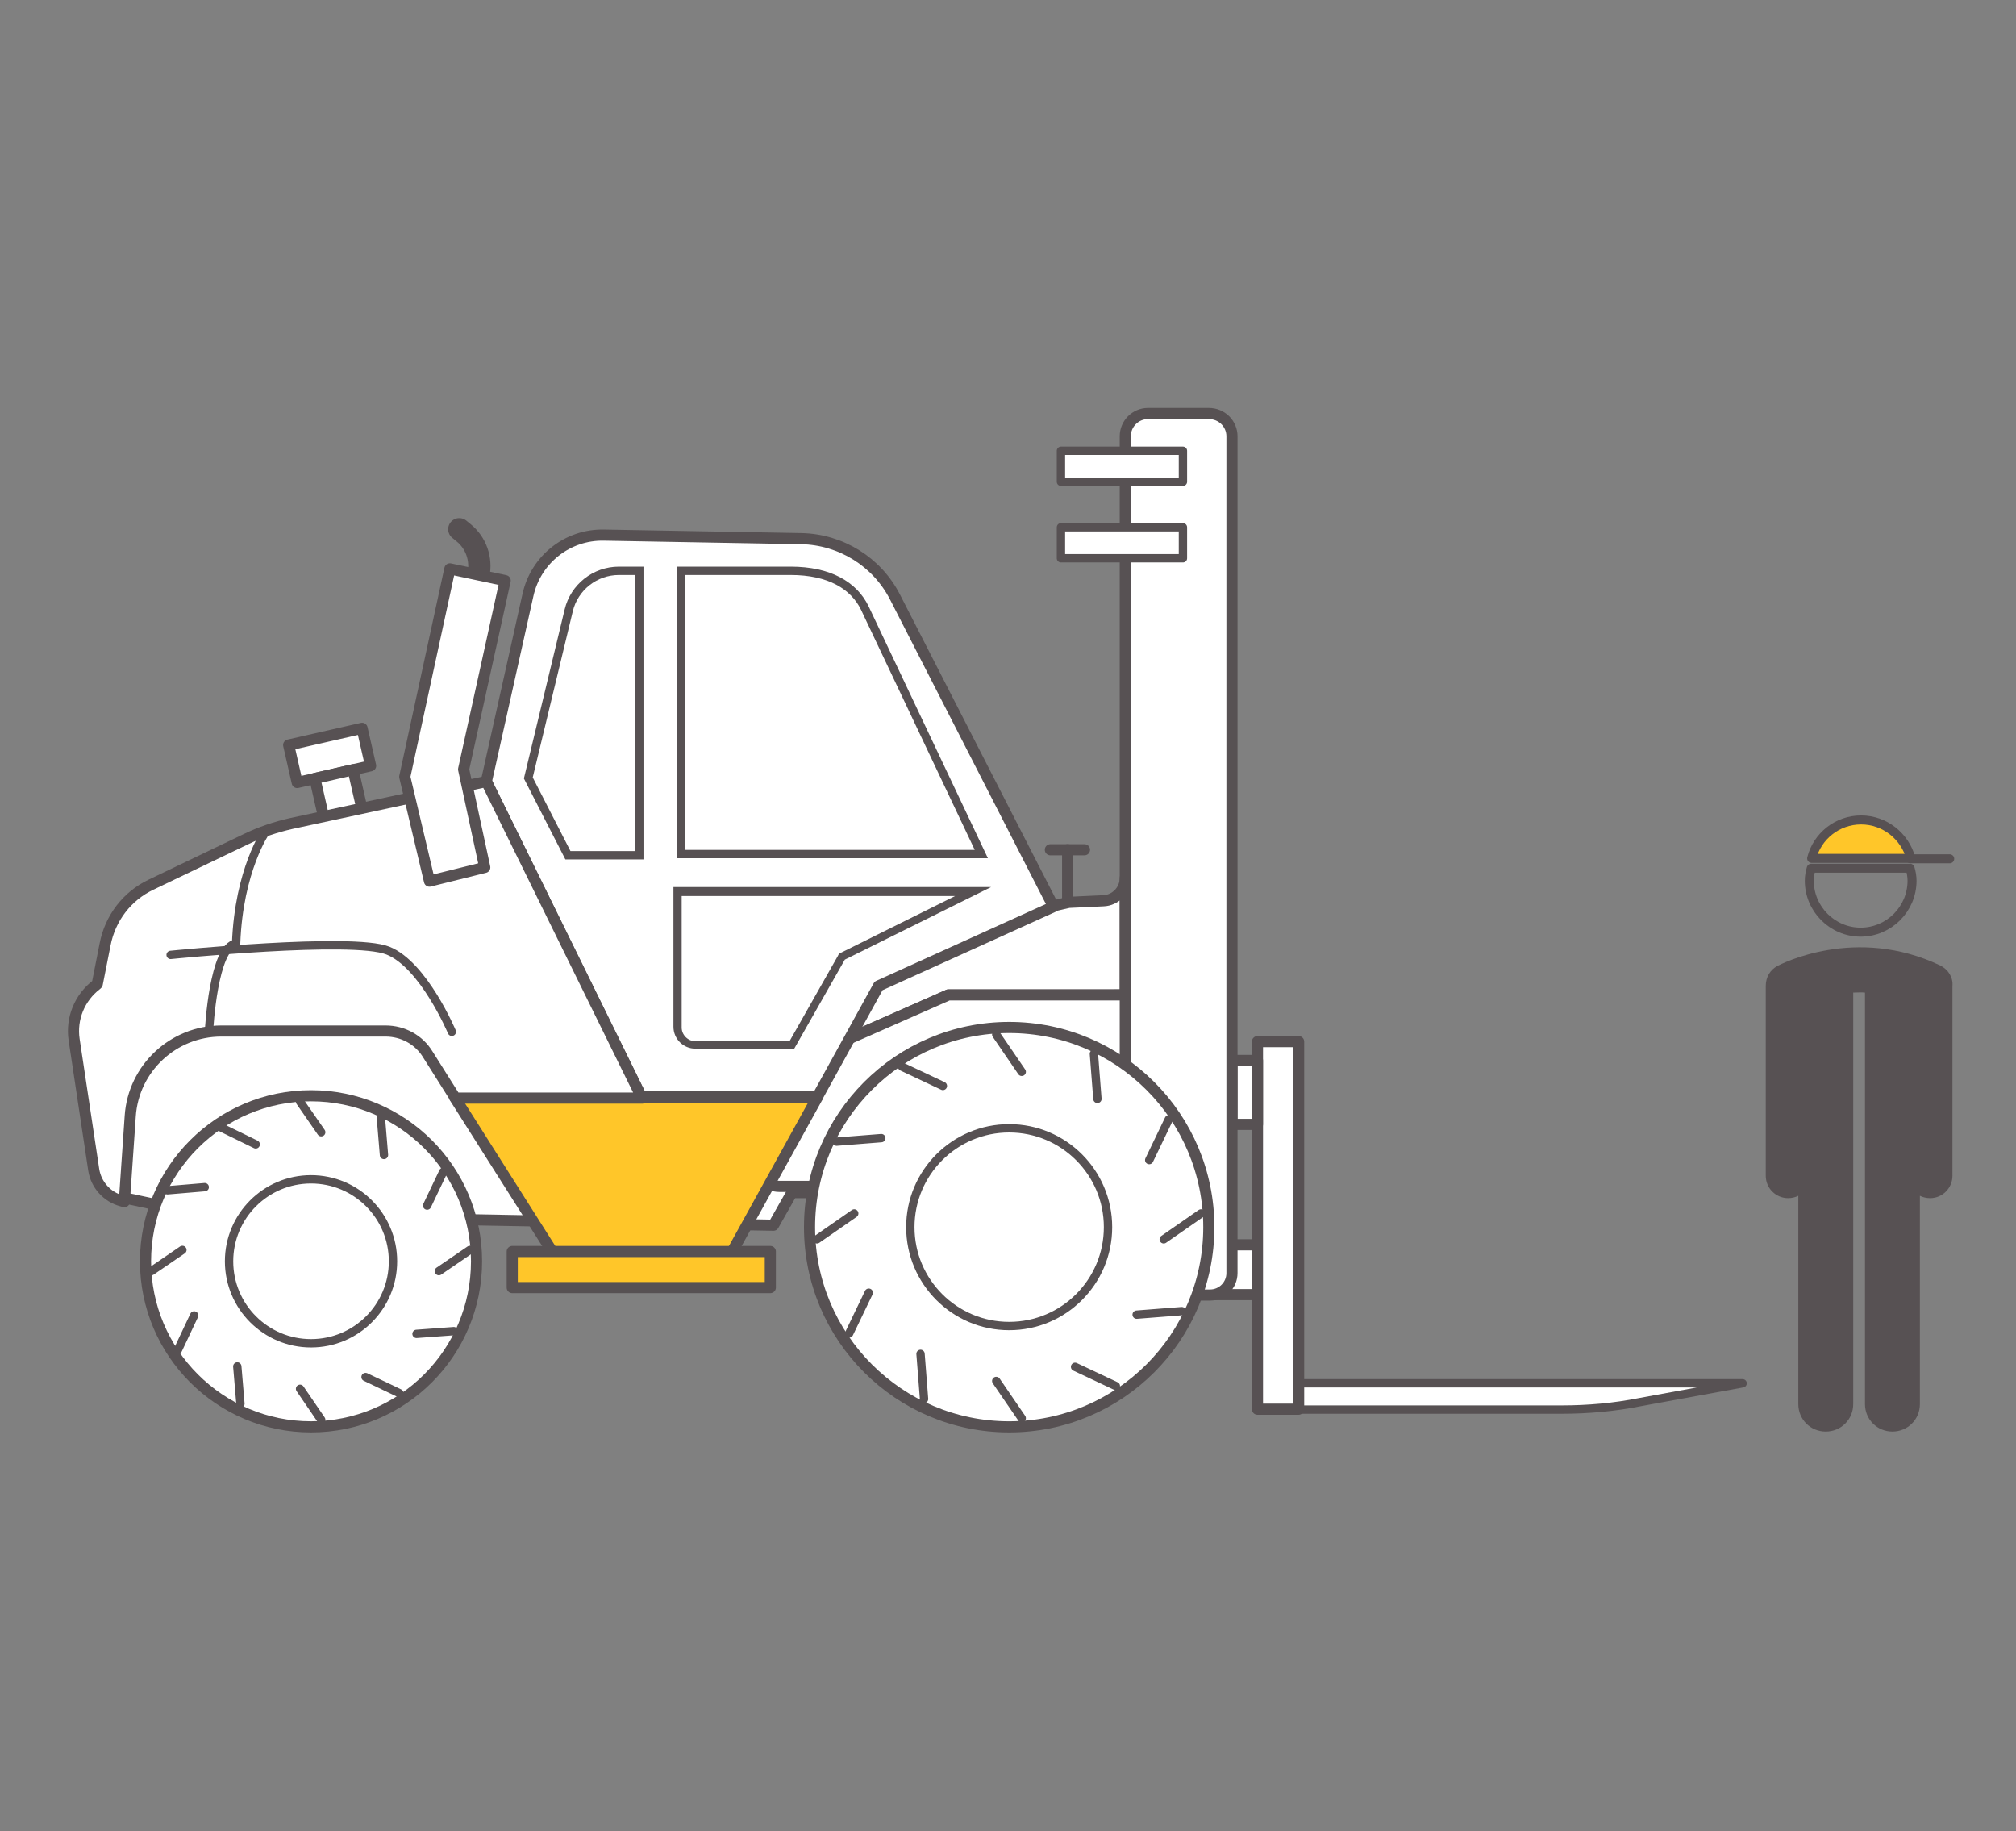 <?xml version="1.0" encoding="utf-8"?>
<!-- Generator: Adobe Illustrator 23.0.3, SVG Export Plug-In . SVG Version: 6.00 Build 0)  -->
<svg version="1.1" id="Calque_1" xmlns="http://www.w3.org/2000/svg" xmlns:xlink="http://www.w3.org/1999/xlink" x="0px" y="0px"
	 viewBox="0 0 514 466.8" style="enable-background:new 0 0 514 466.8;" xml:space="preserve">
<rect x="0" y="0" width="514" height="466.8" fill="#808080" stroke="none"/>
<style type="text/css">
	.st0{fill:#575153;}
	.st1{fill:none;stroke:#575153;stroke-width:2.295;stroke-linecap:round;stroke-linejoin:round;stroke-miterlimit:10;}
	.st2{fill:#FFC629;stroke:#575153;stroke-width:2.295;stroke-linecap:round;stroke-linejoin:round;stroke-miterlimit:10;}
	.st3{fill:none;stroke:#575153;stroke-width:2.835;stroke-linecap:round;stroke-linejoin:round;stroke-miterlimit:10;}
	.st4{fill:#FFFFFF;stroke:#575153;stroke-width:2.835;stroke-linecap:round;stroke-linejoin:round;stroke-miterlimit:10;}
	.st5{fill:#FFFFFF;stroke:#575153;stroke-width:2.126;stroke-linecap:round;stroke-linejoin:round;stroke-miterlimit:10;}
	.st6{fill:#FFC629;stroke:#575153;stroke-width:2.835;stroke-linecap:round;stroke-linejoin:round;stroke-miterlimit:10;}
	.st7{fill:none;stroke:#575153;stroke-width:2.126;stroke-linecap:round;stroke-linejoin:round;stroke-miterlimit:10;}
	.st8{fill:#FFC629;stroke:#575153;stroke-width:2.126;stroke-linecap:round;stroke-linejoin:round;stroke-miterlimit:10;}
	.st9{fill:none;stroke:#575153;stroke-width:5.669;stroke-linecap:round;stroke-linejoin:round;stroke-miterlimit:10;}
	.st10{fill:#FFFFFF;stroke:#575153;stroke-width:2.126;stroke-miterlimit:10;}
	.st11{fill:#FFFFFF;}
</style>
<g>
	<path class="st0" d="M494.7,246.1c-21.6-10.3-40.7-0.3-41.5,0.1c-1.9,1-3,2.9-3,5.1v48.4c0,3.2,2.6,5.7,5.7,5.7
		c0.9,0,1.8-0.2,2.6-0.6v53.1c0,3.9,3.1,7,7,7c3.9,0,7-3.1,7-7V253c1,0,2-0.1,3,0v104.9c0,3.9,3.1,7,7,7s7-3.1,7-7v-53.1
		c0.8,0.4,1.7,0.6,2.6,0.6c3.2,0,5.7-2.6,5.7-5.7v-48.4C498,249.1,496.7,247.1,494.7,246.1z"/>
	<g>
		<path class="st1" d="M461.8,221.3c-0.3,1-0.5,2.1-0.5,3.2c0,7.2,5.9,13.1,13.1,13.1c7.2,0,13.1-5.9,13.1-13.1
			c0-1.1-0.2-2.2-0.5-3.2H461.8z"/>
		<g>
			<path class="st2" d="M474.5,209c-6.1,0-11.2,4.2-12.6,9.8h25.3C485.7,213.2,480.6,209,474.5,209z"/>
			<line class="st1" x1="487.1" y1="218.9" x2="497.1" y2="218.9"/>
		</g>
	</g>
</g>
<g>
	<line class="st3" x1="272.2" y1="216.6" x2="272.2" y2="234"/>
	<line class="st3" x1="267.8" y1="216.6" x2="276.5" y2="216.6"/>
</g>
<polygon class="st4" points="257,226 299.7,287.6 233.8,304 201.9,304 197.2,312.3 52.2,309.7 28.7,304.7 29.4,243.1 "/>
<rect x="301.6" y="317.3" class="st4" width="19" height="12.7"/>
<path class="st5" d="M398.1,359.3h-75.7v-6.7h121.9l-26.2,4.8C411.6,358.7,404.9,359.3,398.1,359.3z"/>
<rect x="320.6" y="265.5" class="st4" width="10.5" height="93.7"/>
<rect x="314.1" y="270.3" class="st4" width="6.5" height="16.3"/>
<path class="st4" d="M286.9,253.6v-29.8c0,3.1-2.5,5.7-5.6,5.8l-8.6,0.4c-1,0-31.8,7.7-32.6,8.2l-20.5,12.7
	c-1,0.6-7.5,9.8-13.2,18.3l35.4-15.6H286.9z"/>
<g>
	<path class="st4" d="M241.8,253.6l-35.4,15.6c-4.7,7-8.7,13.6-8.6,14.6l-4.9,13.3c0.3,3,2.8,5.3,5.8,5.3h80.6l7.7,18.3v-67.1H241.8
		z"/>
	<path class="st4" d="M308.2,105.4h-15.5c-3.2,0-5.8,2.6-5.8,5.8v112.7v29.8v67.1l3.9,9.3h17.7c3.1,0,5.6-2.5,5.6-5.6V111.2
		C314.1,108,311.5,105.4,308.2,105.4z"/>
</g>
<rect x="270.5" y="114.9" class="st5" width="31.1" height="7.9"/>
<rect x="270.5" y="134.4" class="st5" width="31.1" height="7.9"/>
<path class="st4" d="M268.6,231.1l-40.4-78.9c-4.6-9-13.8-14.7-23.9-14.9l-50.3-0.9c-9.3-0.2-17.4,6.2-19.4,15.3L124,199.2
	l39.5,80.4h44.9l15.6-28.3L268.6,231.1z"/>
<g>
	
		<rect x="74.4" y="187.7" transform="matrix(0.975 -0.222 0.222 0.975 -40.611 23.415)" class="st4" width="19.2" height="9.8"/>
	
		<rect x="82.5" y="197.1" transform="matrix(0.975 -0.222 0.222 0.975 -43.919 24.568)" class="st4" width="10" height="21.6"/>
</g>
<g>
	<polygon class="st6" points="163.5,279.7 115.9,279.7 142.5,321.7 185.2,321.7 208.4,279.7 	"/>
	<path class="st4" d="M124,199.2l-49.7,10.7c-4,0.9-7.9,2.2-11.6,4l-24.2,11.6c-6.1,2.9-10.4,8.5-11.7,15.2l-2,10.1l-0.2,0.2
		c-4.3,3.3-6.5,8.6-5.7,14l5,33.2c0.6,3.8,3.4,6.9,7.1,7.9l0.7,0.2l1.5-21.8c0.8-12.2,11-21.7,23.2-21.7h41.9c4.4,0,8.5,2.2,10.8,6
		l7,11.1h47.6L124,199.2z"/>
</g>
<path class="st7" d="M67.8,211.9c0,0-6.9,9.8-7.6,28.6c-5.8,0.7-6.9,22.1-6.9,22.1"/>
<path class="st7" d="M43.5,243.4c0,0,46.4-4.7,55.4-1.1c9.1,3.6,16.3,20.7,16.3,20.7"/>
<g>
	<circle class="st4" cx="79.3" cy="321.5" r="42.2"/>
	<circle class="st5" cx="79.3" cy="321.5" r="20.9"/>
	<g>
		<g>
			<line class="st8" x1="76.5" y1="280.8" x2="81.9" y2="288.6"/>
			<line class="st8" x1="76.5" y1="354" x2="81.9" y2="361.9"/>
		</g>
		<g>
			<line class="st8" x1="56.6" y1="287.5" x2="65.2" y2="291.7"/>
			<line class="st8" x1="93.2" y1="351" x2="101.8" y2="355.1"/>
		</g>
		<g>
			<line class="st8" x1="42.7" y1="303.4" x2="52.2" y2="302.6"/>
			<line class="st8" x1="106.2" y1="340" x2="115.7" y2="339.3"/>
		</g>
		<g>
			<line class="st8" x1="38.6" y1="324" x2="46.5" y2="318.6"/>
			<line class="st8" x1="111.9" y1="324" x2="119.8" y2="318.6"/>
		</g>
		<g>
			<line class="st8" x1="45.4" y1="344" x2="49.5" y2="335.3"/>
			<line class="st8" x1="108.9" y1="307.3" x2="113" y2="298.7"/>
		</g>
		<g>
			<line class="st8" x1="61.3" y1="357.8" x2="60.5" y2="348.3"/>
			<line class="st8" x1="97.9" y1="294.4" x2="97.1" y2="284.8"/>
		</g>
	</g>
</g>
<g>
	<circle class="st4" cx="257.3" cy="312.8" r="50.9"/>
	<circle class="st5" cx="257.3" cy="312.8" r="25.2"/>
	<g>
		<g>
			<line class="st8" x1="254" y1="263.7" x2="260.5" y2="273.2"/>
			<line class="st8" x1="254" y1="352" x2="260.5" y2="361.5"/>
		</g>
		<g>
			<line class="st8" x1="230" y1="271.9" x2="240.4" y2="276.8"/>
			<line class="st8" x1="274.1" y1="348.4" x2="284.5" y2="353.3"/>
		</g>
		<g>
			<line class="st8" x1="213.3" y1="291" x2="224.7" y2="290.1"/>
			<line class="st8" x1="289.8" y1="335.1" x2="301.3" y2="334.2"/>
		</g>
		<g>
			<line class="st8" x1="208.3" y1="315.9" x2="217.8" y2="309.3"/>
			<line class="st8" x1="296.7" y1="315.9" x2="306.2" y2="309.3"/>
		</g>
		<g>
			<line class="st8" x1="216.5" y1="339.9" x2="221.5" y2="329.5"/>
			<line class="st8" x1="293" y1="295.7" x2="298" y2="285.3"/>
		</g>
		<g>
			<line class="st8" x1="235.6" y1="356.6" x2="234.7" y2="345.1"/>
			<line class="st8" x1="279.8" y1="280.1" x2="278.9" y2="268.6"/>
		</g>
	</g>
</g>
<rect x="130.6" y="319" class="st6" width="65.8" height="9.2"/>
<path class="st9" d="M117.1,134.9l1.1,0.9c3.2,2.6,4.6,6.7,3.8,10.7l-10.4,52.7l3.3,19"/>
<polygon class="st4" points="114.7,145 103.2,198 109.5,224.6 123.6,221.1 118.2,196.1 128.8,148 "/>
<path class="st10" d="M163,145.5h-5.2c-6.1,0-11.4,4.2-12.8,10.1l-10.3,42.7l10.1,19.7H163V145.5z"/>
<path class="st10" d="M173.6,145.5v72.2h76.6l-29.7-62.7c-2.8-5.8-9.1-9.5-18.9-9.5H173.6z"/>
<g>
	<path class="st11" d="M177.4,266.3c-2.5,0-4.6-2.1-4.6-4.6v-34.5h75.4l-33.5,16.6L202,266.3H177.4z"/>
	<path class="st0" d="M243.7,228.3l-29.2,14.5l-0.6,0.3l-0.3,0.6l-12.3,21.7h-24c-1.9,0-3.5-1.6-3.5-3.5v-33.5H243.7 M252.7,226.1
		h-81v35.6c0,3.1,2.5,5.6,5.6,5.6h25.2l12.9-22.7L252.7,226.1L252.7,226.1z"/>
</g>
</svg>
